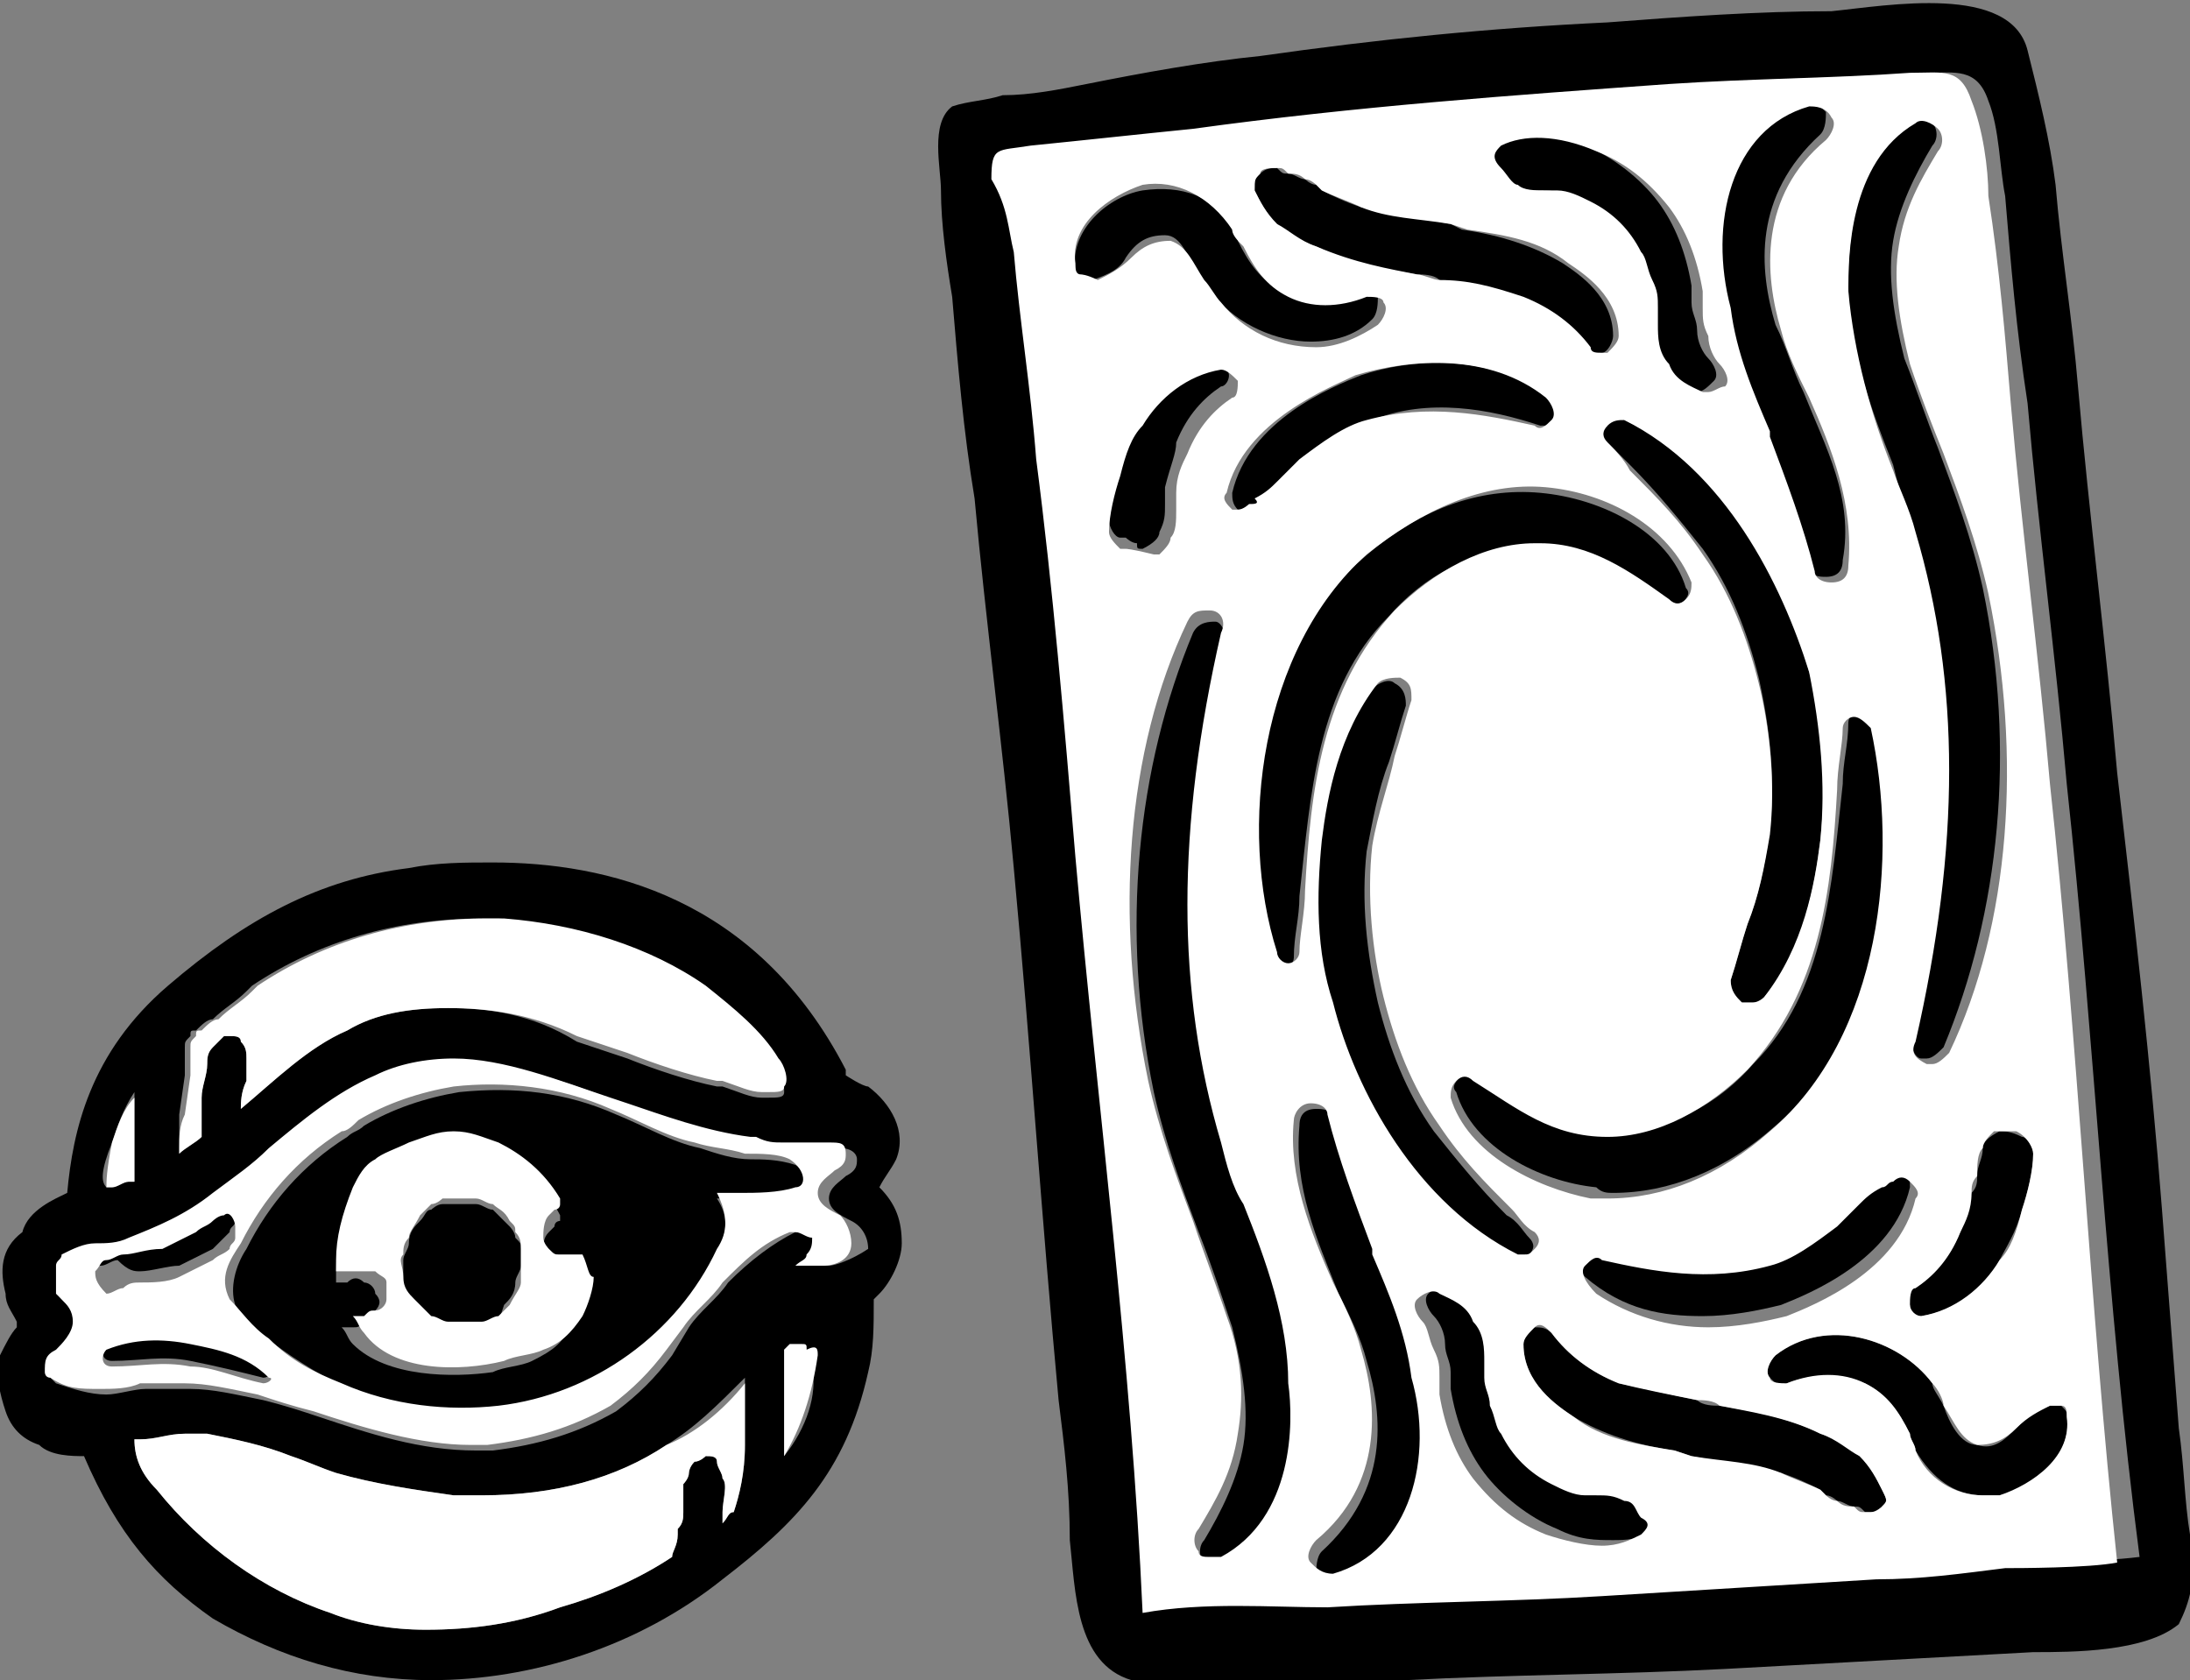 <?xml version="1.0" encoding="utf-8"?>
<!-- Generator: Adobe Illustrator 28.1.0, SVG Export Plug-In . SVG Version: 6.00 Build 0)  -->
<svg version="1.1" id="Calque_1" xmlns="http://www.w3.org/2000/svg" xmlns:xlink="http://www.w3.org/1999/xlink" x="0px" y="0px"
	 viewBox="0 0 39.1 30" style="enable-background:new 0 0 39.1 30;" xml:space="preserve">
<rect x="0" y="0" width="39.1" height="30" fill="#808080" stroke="none"/>
<style type="text/css">
	.st0{fill:#FFFFFF;}
</style>
<g>
	<path d="M39.1,27.8c0-0.2,0-0.3,0-0.4c-0.1-0.6-0.1-1.2-0.2-1.9c-0.1-1.3-0.2-2.6-0.3-3.9c-0.2-2.6-0.5-5.2-0.8-7.8
		c-0.2-2.3-0.5-4.6-0.7-6.9c-0.1-1.2-0.3-2.4-0.4-3.6c-0.1-0.8-0.3-1.6-0.5-2.4c-0.3-1.2-2.5-0.8-3.5-0.7c-1.3,0-2.7,0.1-4,0.2
		c-2.1,0.1-4.1,0.3-6.2,0.6c-1,0.1-2.1,0.3-3.1,0.5c-0.5,0.1-1,0.2-1.5,0.2c-0.3,0.1-0.6,0.1-0.9,0.2c-0.4,0.3-0.2,1.1-0.2,1.5
		c0,0.6,0.1,1.3,0.2,1.9c0.1,1.2,0.2,2.4,0.4,3.6c0.2,2.2,0.5,4.4,0.7,6.6c0.3,3.2,0.5,6.3,0.8,9.5c0.1,0.8,0.2,1.6,0.2,2.5
		c0.1,0.9,0.1,2.2,1.1,2.5c0.7,0.2,1.5,0.1,2.3,0.1c0.8,0,1.7,0,2.6-0.1c1.9-0.1,3.8-0.1,5.7-0.2c1.8-0.1,3.7-0.2,5.5-0.3
		c0.7,0,2,0,2.6-0.5C39.1,28.6,39.2,28.2,39.1,27.8z M35.9,27.9c-0.8,0.1-1.5,0.1-2.3,0.2c-1.6,0.1-3.3,0.2-4.9,0.3
		c-1.6,0.1-3.3,0.1-4.9,0.2c-1,0-2.2,0-3.3,0.1c-0.2-4.5-0.8-9-1.2-13.5c-0.2-2.3-0.5-4.7-0.7-7.1c-0.1-1.2-0.3-2.4-0.4-3.7
		c0-0.4-0.1-0.8-0.2-1.2c-0.1-0.6,0.1-0.5,0.7-0.6c1-0.1,1.9-0.2,2.9-0.3c2.8-0.3,5.6-0.6,8.5-0.8c1.4-0.1,2.8-0.1,4.3-0.2
		c0.5,0,0.9-0.1,1.1,0.5c0.2,0.5,0.2,1.2,0.3,1.7c0.1,1.2,0.2,2.4,0.4,3.7c0.2,2.3,0.5,4.5,0.7,6.8c0.5,4.6,0.7,9.2,1.3,13.8
		C37.4,27.9,36.1,27.9,35.9,27.9z"/>
	<path d="M22.3,21.7c-0.1-0.4-0.3-0.7-0.4-1.1c-0.8-2.7-0.8-5.6,0-9.1c0-0.2-0.1-0.4-0.2-0.4s-0.3,0-0.4,0.2c-1,2.4-1.3,5.3-0.7,8.2
		c0.2,0.9,0.5,1.7,0.8,2.5c0.2,0.5,0.4,1.1,0.6,1.7c0.2,0.8,0.3,1.5,0.2,2.1c-0.1,0.6-0.4,1.2-0.7,1.7c-0.1,0.1-0.1,0.3,0,0.4
		c0.1,0.1,0.2,0.1,0.2,0.1c0.1,0,0.1,0,0.2,0c1.2-0.7,1.3-2.4,1.3-3C23.1,23.8,22.7,22.7,22.3,21.7z"/>
	<path d="M24.6,22.5l-0.1,0L24.6,22.5l0-0.1c-0.3-0.8-0.6-1.6-0.8-2.4c0-0.2-0.2-0.2-0.3-0.2c-0.2,0-0.3,0.1-0.3,0.3
		c-0.1,1.1,0.3,2,0.7,3c0.2,0.4,0.4,0.8,0.5,1.2c0.3,1,0.4,2.3-0.8,3.4c-0.1,0.1-0.1,0.3-0.1,0.4c0,0.1,0.2,0.2,0.3,0.2
		c0,0,0.1,0,0.1,0c1.4-0.4,1.7-2.1,1.5-3.4C25.2,23.9,24.9,23.2,24.6,22.5z"/>
	<path d="M29.2,26.7c-0.2-0.1-0.4-0.1-0.5-0.1l-0.2,0c-0.2,0-0.5-0.1-0.6-0.2c-0.4-0.2-0.7-0.5-0.9-0.9c-0.1-0.2-0.2-0.4-0.2-0.5
		c0-0.1-0.1-0.3-0.1-0.5c0-0.1,0-0.2,0-0.3c0-0.2-0.1-0.5-0.2-0.7c-0.1-0.2-0.4-0.4-0.6-0.5c-0.1-0.1-0.3,0-0.4,0.1
		c-0.1,0.1,0,0.3,0.1,0.4c0.1,0.1,0.2,0.3,0.2,0.5c0,0.2,0.1,0.3,0.1,0.5c0,0.1,0,0.2,0,0.3c0.1,0.6,0.3,1.1,0.6,1.5
		c0.3,0.4,0.8,0.8,1.3,1c0.4,0.2,0.7,0.2,1,0.2c0.2,0,0.5,0,0.7-0.2c0.1-0.1,0.2-0.2,0.2-0.3C29.4,26.9,29.3,26.8,29.2,26.7z"/>
	<path d="M27,22.5c0,0,0.1,0,0.1,0c0.1,0,0.1,0,0.2-0.1c0.1-0.1,0.1-0.2,0-0.3c-0.1-0.1-0.2-0.3-0.4-0.4c-0.5-0.5-0.9-1-1.3-1.5
		c-0.5-0.7-0.8-1.5-1-2.3c-0.2-0.9-0.3-1.8-0.2-2.7c0.1-0.5,0.2-1.1,0.4-1.6c0.1-0.3,0.2-0.7,0.3-1c0-0.1,0-0.3-0.2-0.4
		c-0.1-0.1-0.3,0-0.4,0.1c-0.7,0.8-0.9,2-1,2.8c-0.1,1-0.1,2.1,0.2,3C24.2,19.6,25.3,21.7,27,22.5z"/>
	<path d="M22.9,17.3L22.9,17.3c0.1,0,0.2-0.1,0.2-0.2c0-0.4,0.1-0.7,0.1-1.1c0.2-1.8,0.3-3.7,1.6-5c0.7-0.8,1.6-1.2,2.5-1.2h0.1
		c0.9,0,1.6,0.5,2.3,1l0,0c0.1,0.1,0.2,0.1,0.3,0c0.1-0.1,0.2-0.2,0.1-0.3c-0.3-1-1.5-1.6-2.6-1.7c-1.1-0.1-2.2,0.3-3.2,1.2
		c-2,1.7-2.3,4.9-1.8,7.2C22.7,17.2,22.8,17.3,22.9,17.3z"/>
	<path d="M33.6,26.6c-0.1-0.2-0.2-0.4-0.4-0.6c-0.2-0.2-0.4-0.3-0.7-0.4c-0.6-0.3-1.2-0.4-1.8-0.5c-0.1,0-0.3,0-0.4-0.1
		c-0.5-0.1-0.9-0.2-1.4-0.3c-0.5-0.2-0.9-0.5-1.2-0.9c-0.1-0.1-0.2-0.1-0.3-0.1c-0.1,0-0.2,0.2-0.2,0.3c0,0.7,0.6,1.1,0.9,1.3
		c0.5,0.3,1.1,0.5,1.8,0.6l0.3,0.1c0.5,0.1,1.1,0.2,1.6,0.3c0.3,0.1,0.5,0.2,0.7,0.3l0.1,0.1c0.1,0,0.2,0.1,0.2,0.1
		c0.1,0,0.2,0.1,0.3,0.1c0.1,0,0.1,0,0.2,0.1c0,0,0.1,0,0.1,0c0.1,0,0.2,0,0.2-0.1C33.7,26.8,33.7,26.8,33.6,26.6L33.6,26.6z"/>
	<path d="M30.4,23.5c0.5,0,1-0.1,1.4-0.2c0.5-0.2,2-0.8,2.3-2.1c0-0.1,0-0.2-0.1-0.3c-0.1-0.1-0.2-0.1-0.3,0c0,0-0.1,0.1-0.2,0.1
		c-0.1,0.1-0.2,0.2-0.4,0.3l-0.1,0.1c-0.1,0.1-0.2,0.2-0.3,0.3c-0.3,0.3-0.8,0.5-1.2,0.7c-1,0.4-2.1,0.2-3-0.1c-0.1,0-0.3,0-0.3,0.1
		c-0.1,0.1,0,0.3,0.1,0.4C29,23.4,29.7,23.5,30.4,23.5z"/>
	<path d="M36,25.5c-0.2,0.2-0.4,0.4-0.7,0.3c-0.3,0-0.5-0.4-0.6-0.7c-0.1-0.2-0.2-0.3-0.2-0.4c-0.6-0.8-1.9-1.2-2.8-0.5
		c-0.1,0.1-0.2,0.3-0.1,0.4c0.1,0.1,0.2,0.2,0.3,0.1c0.5-0.2,1-0.1,1.4,0c0.4,0.2,0.6,0.5,0.8,0.9c0,0.1,0.1,0.2,0.1,0.3
		c0.3,0.5,0.7,0.8,1.2,0.8c0.1,0,0.2,0,0.3,0c0.6-0.1,1.3-0.7,1.2-1.4c0-0.1,0-0.1-0.1-0.2c-0.1,0-0.1,0-0.2,0
		C36.3,25.2,36.2,25.3,36,25.5z"/>
	<path d="M35.7,20.2C35.7,20.2,35.7,20.2,35.7,20.2L35.7,20.2C35.7,20.2,35.6,20.2,35.7,20.2c-0.2,0.1-0.3,0.2-0.3,0.3
		c0,0.2-0.1,0.3-0.1,0.5c0,0.1,0,0.2-0.1,0.3c-0.1,0.3-0.1,0.5-0.2,0.7c-0.2,0.5-0.5,0.8-0.8,1c-0.1,0-0.2,0.2-0.1,0.3
		c0,0.1,0.1,0.2,0.2,0.2h0c0.6-0.1,1.1-0.4,1.4-1c0.1-0.2,0.3-0.5,0.4-0.9c0.1-0.3,0.2-0.7,0.2-1c0-0.1-0.1-0.3-0.2-0.3c0,0,0,0,0,0
		c0,0,0,0,0,0l0,0c0,0,0,0,0,0c0,0,0,0,0,0C35.9,20.2,35.8,20.2,35.7,20.2C35.7,20.2,35.7,20.2,35.7,20.2z"/>
	<path d="M34.1,9.4c0.8,2.7,0.8,5.6,0,9.1c0,0.2,0.1,0.4,0.2,0.4c0,0,0.1,0,0.1,0c0.1,0,0.2-0.1,0.3-0.2c1-2.4,1.3-5.3,0.7-8.2
		c-0.2-0.9-0.5-1.7-0.8-2.5l0,0c-0.2-0.5-0.4-1.1-0.6-1.6c-0.2-0.8-0.3-1.5-0.2-2.1c0.1-0.6,0.4-1.2,0.7-1.7c0.1-0.1,0.1-0.3,0-0.4
		c-0.1-0.1-0.3-0.1-0.4-0.1C33,2.9,33,4.6,33,5.1c0,1.1,0.4,2.2,0.8,3.2C33.9,8.7,34,9.1,34.1,9.4z"/>
	<path d="M31.4,7.6L31.4,7.6c0.3,0.9,0.6,1.7,0.9,2.5c0,0.2,0.2,0.2,0.3,0.2c0.2,0,0.3-0.1,0.3-0.3c0.2-1.1-0.3-2-0.7-3
		c-0.2-0.4-0.3-0.8-0.5-1.2c-0.3-1-0.4-2.3,0.8-3.4c0.1-0.1,0.1-0.3,0.1-0.4c-0.1-0.1-0.2-0.2-0.4-0.2c-1.4,0.4-1.8,2.1-1.5,3.4
		C30.8,6.1,31.1,6.8,31.4,7.6z"/>
	<path d="M26.9,3.3c0.2,0.1,0.4,0.1,0.5,0.1c0.1,0,0.1,0,0.2,0c0.2,0,0.4,0.1,0.6,0.2c0.4,0.2,0.7,0.5,0.9,0.9
		c0.1,0.2,0.2,0.4,0.2,0.5c0,0.2,0.1,0.3,0.1,0.5c0,0.1,0,0.2,0,0.3c0,0.2,0.1,0.5,0.2,0.7c0.1,0.2,0.4,0.4,0.6,0.5c0,0,0.1,0,0.1,0
		c0.1,0,0.2-0.1,0.3-0.2c0.1-0.1,0-0.3-0.1-0.4c-0.1-0.1-0.2-0.3-0.2-0.5c0-0.2-0.1-0.3-0.1-0.5c0-0.1,0-0.2,0-0.3
		c-0.1-0.6-0.3-1.1-0.6-1.5c-0.3-0.4-0.8-0.8-1.3-1c-0.7-0.3-1.3-0.3-1.7-0.1c-0.1,0.1-0.2,0.2-0.2,0.3C26.6,3.1,26.7,3.2,26.9,3.3z
		"/>
	<path d="M31.2,16.5c-0.1,0.3-0.2,0.7-0.3,1c0,0.1,0,0.3,0.2,0.4c0.1,0,0.1,0,0.2,0c0.1,0,0.2,0,0.2-0.1c0.7-0.8,0.9-2,1-2.8
		c0.1-1,0.1-2.1-0.2-3c-0.4-1.6-1.5-3.7-3.3-4.5c-0.1-0.1-0.3,0-0.3,0.1c-0.1,0.1-0.1,0.2,0,0.3C28.8,8,29,8.2,29.1,8.3
		c0.5,0.5,0.9,1,1.3,1.5c0.5,0.7,0.8,1.5,1,2.3c0.2,0.9,0.3,1.8,0.2,2.7C31.5,15.5,31.4,16,31.2,16.5z"/>
	<path d="M28.8,21.3c1,0,2-0.4,2.9-1.2c2-1.7,2.3-4.9,1.8-7.2c0-0.1-0.1-0.2-0.3-0.2c-0.1,0-0.2,0.1-0.2,0.2c0,0.4-0.1,0.7-0.1,1.1
		c-0.2,1.8-0.3,3.7-1.6,5c-0.7,0.8-1.6,1.2-2.5,1.2c-1,0-1.6-0.5-2.4-1l0,0c-0.1-0.1-0.2-0.1-0.3,0c-0.1,0.1-0.2,0.2-0.1,0.3
		c0.3,1,1.5,1.6,2.5,1.7C28.6,21.3,28.7,21.3,28.8,21.3z"/>
	<path d="M22.4,3.4c0.1,0.2,0.2,0.4,0.4,0.6c0.2,0.2,0.4,0.3,0.7,0.4c0.6,0.3,1.2,0.4,1.8,0.5c0.1,0,0.3,0,0.4,0.1
		c0.5,0.1,0.9,0.1,1.4,0.3c0.5,0.2,0.9,0.5,1.2,0.9c0.1,0.1,0.1,0.1,0.2,0.1c0,0,0.1,0,0.1,0c0.1,0,0.2-0.2,0.2-0.3
		c0-0.7-0.6-1.1-0.9-1.3c-0.5-0.3-1.1-0.5-1.8-0.6L25.9,4c-0.5-0.1-1.1-0.2-1.6-0.3c-0.3-0.1-0.5-0.2-0.7-0.3l-0.1-0.1
		c-0.1,0-0.2-0.1-0.2-0.1c-0.1,0-0.2-0.1-0.3-0.1c-0.1,0-0.1,0-0.2-0.1c-0.1,0-0.2,0-0.3,0.1C22.4,3.2,22.4,3.2,22.4,3.4L22.4,3.4z"
		/>
	<path d="M23,8.5c0.1-0.1,0.2-0.2,0.3-0.3c0.4-0.3,0.8-0.5,1.2-0.7c1-0.4,2.1-0.2,3,0.1c0.1,0,0.3,0,0.3-0.1c0.1-0.1,0-0.3-0.1-0.4
		c-1.1-0.8-2.5-0.7-3.4-0.4c-0.5,0.2-2,0.8-2.3,2.1c0,0.1,0,0.2,0.1,0.3c0,0,0.1,0,0.1,0s0.1,0,0.2-0.1c0.1,0,0.1-0.1,0.2-0.1
		c0.1-0.1,0.2-0.2,0.4-0.3L23,8.5z"/>
	<path d="M20.8,4.2c0.3,0,0.4,0.4,0.6,0.7c0.1,0.2,0.2,0.3,0.3,0.4c0.4,0.5,1.1,0.8,1.7,0.8c0.4,0,0.8-0.1,1.1-0.4
		c0.1-0.1,0.1-0.3,0.1-0.4c-0.1-0.1-0.2-0.2-0.3-0.1c-0.5,0.2-1,0.1-1.4,0c-0.4-0.2-0.6-0.5-0.8-0.9C22.1,4.2,22,4.2,22,4.1
		c-0.3-0.6-0.9-0.8-1.6-0.7c-0.6,0.1-1.3,0.7-1.2,1.4c0,0.1,0,0.1,0.1,0.2c0,0,0.1,0,0.2,0c0.3-0.1,0.5-0.2,0.6-0.4
		C20.3,4.3,20.5,4.2,20.8,4.2z"/>
	<path d="M20.4,9.8C20.4,9.8,20.4,9.8,20.4,9.8L20.4,9.8C20.4,9.8,20.4,9.8,20.4,9.8C20.4,9.8,20.4,9.8,20.4,9.8
		c0.2-0.1,0.3-0.2,0.3-0.3c0.1-0.2,0.1-0.3,0.1-0.5c0-0.1,0-0.2,0-0.3C20.9,8.3,21,8.1,21,7.9c0.2-0.5,0.5-0.8,0.8-1
		c0.1,0,0.2-0.2,0.1-0.3c0-0.1-0.2-0.2-0.3-0.2c-0.6,0.1-1.1,0.4-1.4,1C20.2,7.7,20.1,8,20,8.3c-0.1,0.3-0.2,0.7-0.2,1
		c0,0.1,0.1,0.3,0.2,0.3c0,0,0,0,0,0c0,0,0,0,0,0h0c0,0,0,0,0.1,0c0,0,0,0,0,0c0,0,0.1,0.1,0.2,0.1C20.3,9.8,20.3,9.8,20.4,9.8
		C20.3,9.8,20.3,9.8,20.4,9.8z"/>
	<path d="M14.2,20.8c-0.3-0.1-0.6-0.1-0.8-0.1c-0.3,0-0.6-0.1-0.9-0.2c-0.5-0.1-1-0.4-1.5-0.6c-0.9-0.4-1.8-0.5-2.8-0.4
		c-0.6,0.1-1.2,0.3-1.7,0.6c0,0,0,0,0,0c0,0,0,0,0,0c-0.1,0.1-0.2,0.1-0.3,0.2c-0.8,0.5-1.4,1.2-1.8,2c-0.2,0.3-0.3,0.7-0.2,1
		c0.2,0.3,0.4,0.5,0.7,0.7c0.4,0.3,0.9,0.6,1.3,0.8C7,25.2,8,25.3,8.9,25.2c1.7-0.2,3.2-1.3,3.9-2.8c0.2-0.4,0.2-0.7,0-1
		c0.1,0,0.3,0,0.4,0c0.3,0,0.7,0,1-0.1C14.4,21.2,14.4,20.9,14.2,20.8z M10.2,23.7c-0.2,0.3-0.3,0.4-0.7,0.6
		c-0.2,0.1-0.5,0.1-0.7,0.2c-0.7,0.1-1.9,0.1-2.5-0.5c-0.1-0.1-0.1-0.2-0.2-0.3c0.1,0,0.1,0,0.2,0c0.1,0,0.1,0,0.2-0.1
		c0.1,0,0.2-0.1,0.2-0.2c0.1-0.1,0.1-0.2,0-0.3c0-0.1-0.1-0.2-0.2-0.2c-0.1-0.1-0.2-0.1-0.3,0c0,0-0.1,0-0.1,0H6v-0.2
		c0-0.4,0.1-0.9,0.3-1.2c0.1-0.2,0.2-0.4,0.4-0.5c0.2-0.1,0.4-0.2,0.6-0.3c0.2-0.1,0.5-0.1,0.8-0.2c0.3,0,0.6,0.1,0.8,0.2
		c0.5,0.2,0.9,0.6,1.1,1c0,0,0,0.1,0,0.1c0,0,0,0,0,0c0,0,0,0,0,0c0,0-0.1,0-0.1,0.1c0,0,0,0,0,0c0,0-0.1,0.1-0.1,0.1
		c-0.1,0.1-0.1,0.2-0.1,0.4c0,0.1,0.1,0.1,0.1,0.2c0,0.1,0.1,0.1,0.2,0.1c0.1,0,0.2,0,0.2,0c0.1,0,0.1,0,0.2,0c0,0.2,0,0.3,0,0.5
		C10.4,23.2,10.3,23.4,10.2,23.7z"/>
	<path d="M9.2,22.1c0-0.1-0.1-0.2-0.1-0.2c-0.1-0.1-0.2-0.2-0.3-0.3c-0.1,0-0.2-0.1-0.3-0.1c-0.1,0-0.2,0-0.3,0c-0.1,0-0.2,0-0.3,0
		c-0.1,0-0.2,0.1-0.2,0.1c-0.1,0-0.1,0.1-0.2,0.2c-0.1,0.1-0.2,0.2-0.2,0.4c0,0.1-0.1,0.2-0.1,0.3c0,0.1,0,0.3,0,0.4
		c0,0.1,0.1,0.3,0.2,0.4c0.1,0.1,0.2,0.2,0.3,0.3c0.1,0,0.2,0.1,0.3,0.1c0.2,0,0.4,0,0.6,0c0.1,0,0.2-0.1,0.3-0.1L9,23.3
		c0.1-0.1,0.2-0.2,0.2-0.4c0-0.1,0.1-0.2,0.1-0.3c0-0.1,0-0.2,0-0.3C9.3,22.2,9.3,22.2,9.2,22.1z"/>
	<path d="M3.4,23.9c-0.5-0.1-1-0.1-1.5,0.1c-0.1,0.1-0.1,0.3,0.1,0.3c0.5,0,0.9-0.1,1.4,0c0.5,0.1,0.9,0.2,1.3,0.3
		c0.1,0,0.2-0.1,0.1-0.2C4.5,24.2,3.9,24,3.4,23.9z"/>
	<path d="M2.5,22.7c0.2,0,0.5-0.1,0.7-0.1c0.2-0.1,0.4-0.2,0.6-0.3C3.9,22.2,4,22.1,4.1,22c0-0.1,0.1-0.1,0.1-0.2c0,0,0,0,0-0.1
		l0-0.1c0-0.1-0.1-0.2-0.2-0.2c0,0,0,0,0,0h0c0,0,0,0,0,0c-0.1,0-0.1,0-0.2,0.1c-0.1,0.1-0.2,0.2-0.3,0.2c-0.2,0.1-0.4,0.2-0.6,0.3
		c-0.2,0.1-0.4,0.1-0.7,0.1c-0.1,0-0.2,0.1-0.3,0.1c-0.1,0.1-0.2,0.1-0.2,0.2c0,0.1,0,0.2,0.1,0.2c0.1,0,0.2-0.1,0.3-0.1
		C2.3,22.7,2.4,22.7,2.5,22.7z"/>
	<path d="M16,20.7c0.2-0.5-0.1-1-0.5-1.3c-0.1,0-0.4-0.2-0.4-0.2c0,0,0-0.1,0-0.1c-1.6-3.1-4.3-3.7-6.3-3.7c-0.5,0-1,0-1.5,0.1
		c-1.6,0.2-2.9,0.9-4.3,2.1c-1.4,1.2-1.7,2.6-1.8,3.7c-0.2,0.1-0.7,0.3-0.8,0.7C0,22.3,0,22.7,0.1,23.1c0,0.2,0.1,0.3,0.2,0.5
		c0,0,0,0,0,0.1c0,0,0,0,0,0C0.2,23.8,0.1,24,0,24.2c-0.1,0.3,0,0.7,0.1,1c0.1,0.3,0.3,0.5,0.6,0.6C0.9,26,1.3,26,1.5,26
		c0.6,1.4,1.3,2.2,2.3,2.9C5,29.6,6.3,30,7.7,30c1.8,0,3.7-0.6,5.2-1.8c1.3-1,2.2-1.9,2.6-3.7c0.1-0.4,0.1-0.8,0.1-1.3
		c0,0,0.1-0.1,0.1-0.1c0.2-0.2,0.4-0.6,0.4-0.9c0-0.4-0.1-0.7-0.4-1C15.8,21,15.9,20.9,16,20.7z M3.2,19.9l0.1-0.7l0-0.1
		c0-0.1,0-0.1,0-0.2c0-0.1,0-0.2,0-0.2c0-0.1,0-0.1,0.1-0.2c0-0.1,0-0.1,0.1-0.1c0.1-0.1,0.2-0.2,0.3-0.2c0.2-0.2,0.4-0.3,0.6-0.5
		c0,0,0,0,0.1-0.1c1.2-0.8,2.6-1.2,4.1-1.2h0.3c1.3,0.1,2.6,0.5,3.6,1.2c0.5,0.4,1,0.8,1.3,1.3c0.2,0.3,0.2,0.5,0.2,0.6
		c0,0.1-0.1,0.1-0.3,0.1h-0.1c-0.2,0-0.4-0.1-0.7-0.2l-0.1,0c-0.5-0.1-1.1-0.3-1.6-0.5c-0.3-0.1-0.6-0.2-0.9-0.3
		C9.5,18.1,8.7,18,8,18c-0.7,0-1.3,0.1-1.8,0.4c-0.7,0.3-1.3,0.9-1.9,1.4c0-0.1,0-0.3,0.1-0.5c0-0.1,0-0.2,0-0.4
		c0-0.1,0-0.2-0.1-0.3c0-0.1-0.1-0.1-0.2-0.1c0,0-0.1,0-0.1,0c-0.1,0.1-0.1,0.1-0.2,0.2c-0.1,0.1-0.1,0.2-0.1,0.3
		c0,0.2-0.1,0.4-0.1,0.6l0,0.1c0,0.2,0,0.3,0,0.5c0,0.1,0,0.1,0,0.1c-0.1,0.1-0.3,0.2-0.4,0.3c0,0,0-0.1,0-0.1
		C3.2,20.3,3.2,20.1,3.2,19.9z M2,20.4c0.1-0.3,0.2-0.6,0.4-0.9c0,0,0,0.1,0,0.1c0,0,0,0,0,0.1v0.2c0,0.2,0,0.4,0,0.5
		c0,0.1,0,0.2,0,0.2c0,0.1,0,0.2,0,0.4l0,0.1l-0.1,0c-0.1,0-0.2,0.1-0.3,0.1H1.9C1.8,21.1,1.8,20.9,2,20.4z M13.3,25.2
		c0,0.2,0,0.4,0,0.6c0,0.5-0.1,0.9-0.2,1.2C13,27,13,27.1,12.9,27.2c0-0.1,0-0.1,0-0.2c0-0.2,0.1-0.5,0-0.6c0-0.1-0.1-0.2-0.1-0.3
		c0-0.1-0.1-0.1-0.2-0.1c0,0-0.1,0.1-0.2,0.1c-0.1,0.1-0.1,0.2-0.1,0.2c0,0.1-0.1,0.2-0.1,0.2l0,0.1c0,0,0,0.1,0,0.2l0,0.2
		c0,0.1,0,0.2-0.1,0.3l0,0.1c0,0.2-0.1,0.3-0.1,0.4c-0.6,0.4-1.3,0.7-2,0.9c-0.8,0.3-1.6,0.4-2.4,0.4c-0.6,0-1.2-0.1-1.7-0.3
		c-1.2-0.4-2.3-1.2-3.1-2.2c-0.3-0.3-0.4-0.6-0.4-0.9l0.1,0c0.3,0,0.5-0.1,0.8-0.1c0.1,0,0.2,0,0.4,0c0.5,0.1,1,0.2,1.5,0.4
		c0.3,0.1,0.5,0.2,0.8,0.3c0.7,0.2,1.4,0.3,2.1,0.4c0.2,0,0.3,0,0.5,0c1.3,0,2.4-0.3,3.3-0.9c0.5-0.3,0.9-0.7,1.4-1.2
		C13.3,24.8,13.3,25.2,13.3,25.2z M14,26c0-0.3,0-0.5,0-0.8c0-0.2,0-0.4,0-0.5c0-0.1,0-0.2,0-0.4c0-0.1,0-0.2,0-0.2
		c0,0,0.1-0.1,0.1-0.1c0.1,0,0.1,0,0.2,0c0.1,0,0.1,0,0.1,0.1c0.1,0.1,0.1,0.2,0.1,0.3C14.6,24.9,14.4,25.5,14,26z M14.8,22.6
		c-0.1,0-0.1,0-0.2,0c-0.1,0-0.2,0-0.3,0c0.1,0,0.1-0.1,0.2-0.2c0.1-0.1,0.1-0.2,0.1-0.3c0-0.1-0.1-0.1-0.3-0.1h-0.1
		c-0.4,0.2-0.8,0.5-1.2,0.9c-0.2,0.3-0.5,0.5-0.7,0.8L12,24.2c-0.3,0.4-0.6,0.7-1,1c-0.7,0.4-1.4,0.6-2.2,0.7c-0.1,0-0.2,0-0.3,0
		c-1,0-1.9-0.3-2.8-0.6c-0.3-0.1-0.6-0.2-1-0.3c-0.5-0.1-0.9-0.2-1.3-0.2c-0.2,0-0.3,0-0.5,0l-0.3,0c-0.2,0-0.5,0.1-0.7,0.1
		c-0.3,0-0.6-0.1-0.9-0.2c0,0-0.1-0.1-0.1-0.1c-0.1-0.2,0-0.3,0.2-0.4c0.1-0.1,0.3-0.2,0.3-0.5c0-0.2-0.1-0.3-0.2-0.4
		c0,0-0.1-0.1-0.1-0.1c-0.1-0.1-0.1-0.4,0-0.5c0-0.1,0.1-0.2,0.1-0.2c0.2-0.1,0.4-0.1,0.6-0.2c0.2,0,0.4-0.1,0.6-0.1
		c0.5-0.2,1-0.4,1.5-0.8c0.3-0.2,0.7-0.5,1-0.8c0.6-0.5,1.2-1,1.9-1.3c0.4-0.2,0.9-0.3,1.4-0.3c1,0,1.9,0.3,2.9,0.7l0.3,0.1
		c0.7,0.2,1.4,0.5,2.2,0.6l0.1,0c0.1,0,0.3,0.1,0.5,0.1l0.5,0c0.1,0,0.2,0,0.3,0c0.2,0,0.3,0.1,0.3,0.2c0,0.1,0,0.2-0.2,0.3
		c-0.1,0.1-0.3,0.2-0.3,0.4c0,0.2,0.2,0.3,0.4,0.4c0.2,0.1,0.3,0.3,0.3,0.5C15.2,22.5,14.9,22.6,14.8,22.6z"/>
</g>
<path class="st0" d="M36.6,14c-0.2-2.3-0.5-4.5-0.7-6.8c-0.1-1.2-0.2-2.4-0.4-3.7c0-0.5-0.1-1.2-0.3-1.7c-0.2-0.6-0.5-0.5-1.1-0.5
	c-1.4,0.1-2.8,0.1-4.3,0.2c-2.8,0.2-5.6,0.4-8.5,0.8c-1,0.1-1.9,0.2-2.9,0.3c-0.6,0.1-0.7,0-0.7,0.6C18,3.7,18,4.1,18.1,4.5
	c0.1,1.2,0.3,2.4,0.4,3.7c0.3,2.3,0.5,4.7,0.7,7.1c0.4,4.5,1,9,1.2,13.5c1.1-0.2,2.3-0.1,3.3-0.1c1.6-0.1,3.3-0.1,4.9-0.2
	c1.6-0.1,3.3-0.2,4.9-0.3c0.8,0,1.5-0.1,2.3-0.2c0.2,0,1.5,0,2-0.1C37.3,23.2,37.1,18.6,36.6,14z M36,20.2C36,20.2,36,20.2,36,20.2
	C36,20.2,36,20.2,36,20.2L36,20.2C36.1,20.2,36.1,20.2,36,20.2C36.1,20.3,36.1,20.3,36,20.2c0.2,0.1,0.3,0.3,0.3,0.4
	c0,0.3-0.1,0.7-0.2,1c-0.1,0.4-0.2,0.7-0.4,0.9c-0.3,0.5-0.8,0.9-1.4,1h0c-0.1,0-0.2-0.1-0.2-0.2c0-0.1,0-0.3,0.1-0.3
	c0.3-0.2,0.6-0.5,0.8-1c0.1-0.2,0.2-0.4,0.2-0.7c0-0.1,0-0.2,0.1-0.3c0-0.2,0-0.4,0.1-0.5c0-0.1,0.1-0.2,0.2-0.3c0,0,0,0,0,0h0
	c0,0,0,0,0,0c0,0,0,0,0,0C35.8,20.2,35.9,20.2,36,20.2z M24.4,9.9c1-0.8,2.1-1.3,3.2-1.2c1.1,0.1,2.2,0.7,2.6,1.7
	c0,0.1,0,0.2-0.1,0.3c-0.1,0.1-0.2,0.1-0.3,0l0,0c-0.7-0.5-1.4-1-2.3-1h-0.1c-0.9,0-1.8,0.5-2.5,1.2c-1.3,1.4-1.5,3.2-1.6,5
	c0,0.4-0.1,0.8-0.1,1.1c0,0.1-0.1,0.2-0.2,0.2h0c-0.1,0-0.2-0.1-0.2-0.2C22.1,14.8,22.5,11.6,24.4,9.9z M22.3,9c0,0-0.1,0.1-0.2,0.1
	s-0.1,0-0.1,0c-0.1-0.1-0.2-0.2-0.1-0.3c0.3-1.3,1.9-1.9,2.3-2.1c1-0.3,2.4-0.4,3.4,0.4c0.1,0.1,0.2,0.3,0.1,0.4
	c-0.1,0.1-0.2,0.2-0.3,0.1c-0.9-0.2-1.9-0.4-3-0.1c-0.4,0.1-0.8,0.4-1.2,0.7c-0.1,0.1-0.2,0.2-0.3,0.3l-0.1,0.1
	c-0.1,0.1-0.2,0.2-0.4,0.3C22.5,9,22.4,9,22.3,9z M31.4,12.2c-0.2-0.8-0.5-1.6-1-2.3c-0.4-0.6-0.8-1-1.3-1.5C29,8.2,28.8,8,28.7,7.9
	c-0.1-0.1-0.1-0.2,0-0.3c0.1-0.1,0.2-0.1,0.3-0.1c1.8,0.9,2.8,2.9,3.3,4.5c0.2,1,0.3,2,0.2,3c-0.1,0.8-0.3,1.9-1,2.8
	c-0.1,0.1-0.2,0.1-0.2,0.1c0,0-0.1,0-0.2,0c-0.1-0.1-0.2-0.2-0.2-0.4c0.1-0.3,0.2-0.7,0.3-1c0.2-0.5,0.3-1,0.4-1.6
	C31.7,14,31.6,13,31.4,12.2z M23.6,15c0.1-0.8,0.3-1.9,1-2.8c0.1-0.1,0.3-0.1,0.4-0.1c0.2,0.1,0.2,0.2,0.2,0.4
	c-0.1,0.3-0.2,0.7-0.3,1c-0.1,0.5-0.3,1-0.4,1.6c-0.1,0.9,0,1.9,0.2,2.7c0.2,0.8,0.5,1.6,1,2.3c0.4,0.6,0.8,1,1.3,1.5
	c0.1,0.1,0.2,0.3,0.4,0.4c0.1,0.1,0.1,0.2,0,0.3c-0.1,0.1-0.1,0.1-0.2,0.1c0,0-0.1,0-0.1,0c-1.8-0.9-2.9-2.9-3.3-4.5
	C23.5,17,23.5,16,23.6,15z M25.9,19.6c0-0.1,0-0.2,0.1-0.3c0.1-0.1,0.2-0.1,0.3,0l0,0c0.8,0.5,1.4,1,2.4,1c0.9,0,1.8-0.5,2.5-1.2
	c1.3-1.4,1.5-3.2,1.6-5c0-0.4,0.1-0.8,0.1-1.1c0-0.1,0.1-0.2,0.2-0.2c0.1,0,0.2,0.1,0.3,0.2c0.5,2.3,0.2,5.5-1.8,7.2
	c-0.9,0.8-1.9,1.2-2.9,1.2c-0.1,0-0.2,0-0.3,0C27.4,21.2,26.2,20.6,25.9,19.6z M28.3,22.6c0.1-0.1,0.2-0.2,0.3-0.1
	c0.9,0.2,1.9,0.4,3,0.1c0.4-0.1,0.8-0.4,1.2-0.7c0.1-0.1,0.2-0.2,0.3-0.3l0.1-0.1c0.1-0.1,0.2-0.2,0.4-0.3c0.1,0,0.1-0.1,0.2-0.1
	c0.1-0.1,0.2-0.1,0.3,0c0.1,0.1,0.2,0.2,0.1,0.3c-0.3,1.3-1.8,1.9-2.3,2.1c-0.4,0.1-0.9,0.2-1.4,0.2c-0.7,0-1.4-0.2-2-0.6
	C28.3,22.9,28.2,22.7,28.3,22.6z M34.2,2.2c0.1-0.1,0.3,0,0.4,0.1c0.1,0.1,0.1,0.3,0,0.4c-0.3,0.5-0.6,1-0.7,1.7
	c-0.1,0.6,0,1.3,0.2,2.1c0.2,0.6,0.4,1.1,0.6,1.6l0,0c0.3,0.8,0.6,1.6,0.8,2.5c0.6,2.9,0.4,5.9-0.7,8.2c-0.1,0.1-0.2,0.2-0.3,0.2
	c0,0-0.1,0-0.1,0c-0.2-0.1-0.3-0.2-0.2-0.4c0.8-3.5,0.8-6.4,0-9.1c-0.1-0.4-0.3-0.8-0.4-1.1c-0.4-1-0.7-2.1-0.8-3.2
	C33,4.6,33,2.9,34.2,2.2z M32.3,1.9c0.1,0,0.3,0,0.4,0.2c0.1,0.1,0,0.3-0.1,0.4c-1.2,1-1.1,2.4-0.8,3.4c0.1,0.4,0.3,0.8,0.5,1.2
	c0.4,0.9,0.8,1.9,0.7,3c0,0.2-0.1,0.3-0.3,0.3c-0.2,0-0.3-0.1-0.3-0.2c-0.2-0.8-0.5-1.6-0.8-2.4l0-0.1c-0.3-0.7-0.6-1.4-0.7-2.2
	C30.5,4,30.9,2.3,32.3,1.9z M26.8,2.6c0.4-0.2,1-0.2,1.7,0.1c0.5,0.2,0.9,0.5,1.3,1c0.3,0.4,0.5,0.9,0.6,1.5c0,0.1,0,0.2,0,0.3
	c0,0.2,0,0.3,0.1,0.5c0,0.2,0.1,0.4,0.2,0.5c0.1,0.1,0.2,0.3,0.1,0.4C30.7,6.9,30.6,7,30.5,7c0,0-0.1,0-0.1,0
	c-0.2-0.1-0.5-0.2-0.6-0.5c-0.2-0.2-0.2-0.5-0.2-0.7c0-0.1,0-0.2,0-0.3c0-0.2,0-0.3-0.1-0.5c-0.1-0.2-0.1-0.4-0.2-0.5
	c-0.2-0.4-0.5-0.7-0.9-0.9c-0.2-0.1-0.4-0.2-0.6-0.2c-0.1,0-0.1,0-0.2,0c-0.2,0-0.4,0-0.5-0.1c-0.1,0-0.2-0.2-0.3-0.3
	C26.6,2.8,26.7,2.7,26.8,2.6z M22.5,3.1C22.5,3,22.7,3,22.8,3c0.1,0,0.1,0,0.2,0.1c0.1,0,0.2,0,0.3,0.1c0.1,0,0.2,0.1,0.2,0.1
	l0.1,0.1c0.2,0.1,0.5,0.2,0.7,0.3c0.5,0.2,1,0.2,1.6,0.3l0.3,0.1c0.7,0.1,1.3,0.2,1.8,0.6c0.3,0.2,0.9,0.6,0.9,1.3
	c0,0.1-0.1,0.2-0.2,0.3c0,0-0.1,0-0.1,0c-0.1,0-0.2,0-0.2-0.1c-0.3-0.4-0.7-0.7-1.2-0.9C26.6,5.1,26.2,5,25.7,5
	c-0.1,0-0.3-0.1-0.4-0.1c-0.5-0.1-1.1-0.2-1.8-0.5C23.2,4.3,23,4.1,22.8,4c-0.2-0.2-0.3-0.4-0.4-0.6l0,0C22.4,3.2,22.4,3.2,22.5,3.1
	z M19.3,4.9c-0.1,0-0.1-0.1-0.1-0.2c-0.1-0.7,0.6-1.2,1.2-1.4C21,3.2,21.6,3.5,22,4.1c0,0.1,0.1,0.2,0.2,0.3
	c0.2,0.4,0.4,0.7,0.8,0.9c0.4,0.2,0.9,0.2,1.4,0c0.1,0,0.3,0,0.3,0.1c0.1,0.1,0,0.3-0.1,0.4c-0.3,0.2-0.7,0.4-1.1,0.4
	c-0.7,0-1.3-0.3-1.7-0.8c-0.1-0.1-0.2-0.3-0.3-0.4c-0.2-0.3-0.3-0.6-0.6-0.7c-0.3,0-0.5,0.1-0.7,0.3c-0.2,0.2-0.4,0.3-0.6,0.4
	C19.4,4.9,19.3,4.9,19.3,4.9z M20.1,9.8C20.1,9.8,20.1,9.8,20.1,9.8C20,9.8,20,9.8,20.1,9.8L20.1,9.8c-0.1,0-0.1,0-0.1,0
	c0,0,0,0,0,0c-0.1-0.1-0.2-0.2-0.2-0.3c0-0.3,0.1-0.7,0.2-1c0.1-0.4,0.2-0.7,0.4-0.9c0.3-0.5,0.8-0.9,1.4-1c0.1,0,0.2,0.1,0.3,0.2
	c0,0.1,0,0.3-0.1,0.3c-0.3,0.2-0.6,0.5-0.8,1c-0.1,0.2-0.2,0.4-0.2,0.7c0,0.1,0,0.2,0,0.3c0,0.2,0,0.4-0.1,0.5
	c0,0.1-0.1,0.2-0.2,0.3c0,0,0,0,0,0c0,0,0,0,0,0h0c0,0,0,0,0,0c0,0,0,0,0,0c0,0-0.1,0-0.1,0C20.2,9.8,20.1,9.8,20.1,9.8z M21.8,27.8
	c0,0-0.1,0-0.2,0c-0.1,0-0.2,0-0.2-0.1c-0.1-0.1-0.1-0.3,0-0.4c0.3-0.5,0.6-1,0.7-1.7c0.1-0.6,0.1-1.3-0.2-2.1
	c-0.2-0.6-0.4-1.1-0.6-1.7c-0.3-0.8-0.6-1.6-0.8-2.5c-0.6-2.9-0.4-5.9,0.7-8.2c0.1-0.2,0.2-0.2,0.4-0.2s0.3,0.2,0.2,0.4
	c-0.8,3.5-0.8,6.4,0,9.1c0.1,0.4,0.2,0.8,0.4,1.1c0.4,1,0.8,2.1,0.8,3.2C23.1,25.4,23.1,27.1,21.8,27.8z M23.8,28.1
	C23.8,28.1,23.8,28.1,23.8,28.1c-0.2,0-0.3-0.1-0.4-0.2c-0.1-0.1,0-0.3,0.1-0.4c1.2-1,1.1-2.4,0.8-3.4c-0.1-0.4-0.3-0.8-0.5-1.2
	C23.4,22,23,21,23.1,20c0-0.1,0.1-0.3,0.3-0.3c0.2,0,0.3,0.1,0.3,0.2c0.2,0.8,0.5,1.6,0.8,2.4l0,0.1l-0.1,0l0.1,0
	c0.3,0.7,0.6,1.4,0.7,2.2C25.6,26,25.2,27.7,23.8,28.1z M29.3,27.4c-0.2,0.1-0.4,0.2-0.7,0.2c-0.3,0-0.7-0.1-1-0.2
	c-0.5-0.2-0.9-0.5-1.3-1c-0.3-0.4-0.5-0.9-0.6-1.5c0-0.1,0-0.2,0-0.3c0-0.2,0-0.3-0.1-0.5c-0.1-0.2-0.1-0.4-0.2-0.5
	c-0.1-0.1-0.2-0.3-0.1-0.4c0.1-0.1,0.3-0.2,0.4-0.1c0.2,0.1,0.5,0.2,0.6,0.5c0.2,0.2,0.2,0.5,0.2,0.7c0,0.1,0,0.2,0,0.3
	c0,0.2,0.1,0.3,0.1,0.5c0.1,0.2,0.1,0.4,0.2,0.5c0.2,0.4,0.5,0.7,0.9,0.9c0.2,0.1,0.4,0.2,0.6,0.2l0.2,0c0.2,0,0.3,0,0.5,0.1
	c0.2,0,0.2,0.2,0.3,0.3C29.5,27.2,29.4,27.3,29.3,27.4z M33.6,26.9c0,0-0.1,0.1-0.2,0.1c0,0-0.1,0-0.1,0c-0.1,0-0.1,0-0.2-0.1
	c-0.1,0-0.2,0-0.3-0.1c-0.1,0-0.2-0.1-0.2-0.1l-0.1-0.1c-0.2-0.1-0.5-0.2-0.7-0.3c-0.5-0.2-1-0.2-1.6-0.3l-0.3-0.1
	c-0.6-0.1-1.3-0.2-1.8-0.6c-0.3-0.2-0.9-0.6-0.9-1.3c0-0.1,0.1-0.2,0.2-0.3c0.1-0.1,0.2,0,0.3,0.1c0.3,0.4,0.7,0.7,1.2,0.9
	c0.4,0.1,0.9,0.2,1.4,0.3c0.1,0,0.3,0,0.4,0.1c0.5,0.1,1.2,0.2,1.8,0.5c0.3,0.1,0.5,0.3,0.7,0.4c0.2,0.2,0.3,0.4,0.4,0.6l0,0
	C33.7,26.8,33.7,26.8,33.6,26.9z M35.7,26.7c-0.1,0-0.2,0-0.3,0c-0.5,0-1-0.3-1.2-0.8c0-0.1-0.1-0.2-0.1-0.3
	c-0.2-0.4-0.4-0.7-0.8-0.9c-0.4-0.2-0.9-0.2-1.4,0c-0.1,0-0.3,0-0.3-0.1c-0.1-0.1,0-0.3,0.1-0.4c0.9-0.7,2.2-0.3,2.8,0.5
	c0.1,0.1,0.2,0.3,0.2,0.4c0.2,0.3,0.3,0.6,0.6,0.7c0.3,0,0.5-0.1,0.7-0.3c0.2-0.2,0.4-0.3,0.6-0.4c0.1,0,0.1,0,0.2,0
	c0.1,0,0.1,0.1,0.1,0.2C37,26,36.3,26.5,35.7,26.7z M14.6,24.2c-0.1,0.7-0.3,1.3-0.6,1.8c0-0.3,0-0.5,0-0.8c0-0.2,0-0.4,0-0.5
	c0-0.1,0-0.2,0-0.4c0-0.1,0-0.2,0-0.2c0,0,0.1-0.1,0.1-0.1c0.1,0,0.1,0,0.2,0c0.1,0,0.1,0,0.1,0.1C14.6,24,14.6,24.1,14.6,24.2z
	 M13.3,24.7c0,0,0,0.5,0,0.5c0,0.2,0,0.4,0,0.6c0,0.5-0.1,0.9-0.2,1.2C13,27,13,27.1,12.9,27.2c0-0.1,0-0.1,0-0.2
	c0-0.2,0.1-0.5,0-0.6c0-0.1-0.1-0.2-0.1-0.3c0-0.1-0.1-0.1-0.2-0.1c0,0-0.1,0.1-0.2,0.1c-0.1,0.1-0.1,0.2-0.1,0.2
	c0,0.1-0.1,0.2-0.1,0.2l0,0.1c0,0,0,0.1,0,0.2l0,0.2c0,0.1,0,0.2-0.1,0.3l0,0.1c0,0.2-0.1,0.3-0.1,0.4c-0.6,0.4-1.3,0.7-2,0.9
	c-0.8,0.3-1.6,0.4-2.4,0.4c-0.6,0-1.2-0.1-1.7-0.3c-1.2-0.4-2.3-1.2-3.1-2.2c-0.3-0.3-0.4-0.6-0.4-0.9l0.1,0c0.3,0,0.5-0.1,0.8-0.1
	c0.1,0,0.2,0,0.4,0c0.5,0.1,1,0.2,1.5,0.4c0.3,0.1,0.5,0.2,0.8,0.3c0.7,0.2,1.4,0.3,2.1,0.4c0.2,0,0.3,0,0.5,0
	c1.3,0,2.4-0.3,3.3-0.9C12.4,25.6,12.9,25.2,13.3,24.7z M15,21.7c-0.2-0.1-0.4-0.2-0.4-0.4c0-0.2,0.2-0.3,0.3-0.4
	c0.2-0.1,0.2-0.2,0.2-0.3c0-0.2-0.1-0.2-0.3-0.2c-0.1,0-0.2,0-0.3,0l-0.5,0c-0.2,0-0.3,0-0.5-0.1l-0.1,0c-0.8-0.1-1.6-0.4-2.2-0.6
	l-0.3-0.1C10,19.3,9,18.9,8.1,18.9c-0.5,0-1,0.1-1.4,0.3C6,19.5,5.4,20,4.8,20.5c-0.3,0.3-0.6,0.5-1,0.8c-0.5,0.4-1,0.6-1.5,0.8
	c-0.2,0.1-0.4,0.1-0.6,0.1c-0.2,0-0.4,0.1-0.6,0.2c0,0.1-0.1,0.1-0.1,0.2c0,0.1,0,0.4,0,0.5c0,0,0.1,0.1,0.1,0.1
	c0.1,0.1,0.2,0.2,0.2,0.4c0,0.2-0.2,0.4-0.3,0.5c-0.2,0.1-0.2,0.2-0.2,0.4c0,0,0,0.1,0.1,0.1c0.3,0.2,0.5,0.2,0.9,0.2
	c0.2,0,0.5,0,0.7-0.1l0.3,0c0.2,0,0.3,0,0.5,0c0.4,0,0.8,0.1,1.3,0.2c0.3,0.1,0.6,0.2,1,0.3c0.9,0.3,1.9,0.6,2.8,0.6
	c0.1,0,0.2,0,0.3,0c0.8-0.1,1.5-0.3,2.2-0.7c0.4-0.3,0.7-0.6,1-1l0.3-0.4c0.2-0.3,0.5-0.5,0.7-0.8c0.4-0.4,0.7-0.7,1.2-0.9h0.1
	c0.1,0,0.2,0.1,0.3,0.1c0,0.1,0,0.2-0.1,0.3c0,0.1-0.1,0.1-0.2,0.2c0.1,0,0.2,0,0.3,0c0.1,0,0.1,0,0.2,0c0.2,0,0.5-0.1,0.5-0.4
	C15.2,22,15.1,21.8,15,21.7z M1.7,22.7c0.1-0.1,0.1-0.2,0.2-0.2c0.1,0,0.2-0.1,0.3-0.1c0.2,0,0.4-0.1,0.7-0.1
	c0.2-0.1,0.4-0.2,0.6-0.3c0.1-0.1,0.2-0.1,0.3-0.2c0,0,0.1-0.1,0.2-0.1c0,0,0,0,0,0h0c0,0,0,0,0,0c0.1-0.1,0.2,0.1,0.2,0.2l0,0.1
	c0,0,0,0,0,0.1c0,0.1-0.1,0.1-0.1,0.2c-0.1,0.1-0.2,0.1-0.3,0.2c-0.2,0.1-0.4,0.2-0.6,0.3c-0.2,0.1-0.5,0.1-0.7,0.1
	c-0.1,0-0.2,0-0.3,0.1c-0.1,0-0.2,0.1-0.3,0.1C1.7,22.9,1.7,22.8,1.7,22.7z M4.7,24.7c-0.5-0.1-0.9-0.3-1.3-0.3
	c-0.5-0.1-0.9,0-1.4,0c-0.2,0-0.2-0.2-0.1-0.3c0.5-0.2,1-0.2,1.5-0.1c0.5,0.1,1,0.2,1.4,0.6C4.9,24.6,4.8,24.7,4.7,24.7z M14.2,21.2
	c-0.3,0.1-0.7,0.1-1,0.1c-0.1,0-0.2,0-0.4,0c0.2,0.4,0.2,0.7,0,1c-0.7,1.5-2.2,2.6-3.9,2.8c-0.9,0.1-1.9,0-2.8-0.4
	c-0.5-0.2-0.9-0.4-1.3-0.8c-0.3-0.2-0.5-0.5-0.7-0.7c-0.2-0.4,0-0.7,0.2-1c0.4-0.8,1-1.5,1.8-2c0.1,0,0.2-0.1,0.3-0.2c0,0,0,0,0,0
	c0,0,0,0,0,0c0.5-0.3,1.1-0.5,1.7-0.6c0.9-0.1,1.9,0,2.8,0.4c0.5,0.2,1,0.5,1.5,0.6c0.3,0.1,0.6,0.1,0.9,0.2c0.3,0,0.6,0,0.8,0.1
	C14.4,20.9,14.4,21.2,14.2,21.2z M10.4,22.4c-0.1,0-0.1,0-0.2,0c-0.1,0-0.2,0-0.2,0c-0.1,0-0.1,0-0.2-0.1c0,0-0.1-0.1-0.1-0.2
	c0-0.1,0-0.3,0.1-0.4c0,0,0.1-0.1,0.1-0.1c0,0,0,0,0,0c0,0,0.1,0,0.1-0.1c0,0,0,0,0,0c0,0,0,0,0,0c0,0,0-0.1,0-0.1
	c-0.3-0.5-0.7-0.8-1.1-1c-0.3-0.1-0.5-0.2-0.8-0.2c-0.3,0-0.5,0.1-0.8,0.2c-0.2,0.1-0.5,0.2-0.6,0.3c-0.2,0.1-0.3,0.3-0.4,0.5
	C6.1,21.7,6,22.1,6,22.5v0.2h0.3c0,0,0.1,0,0.1,0c0.1,0,0.2,0,0.3,0c0.1,0.1,0.2,0.1,0.2,0.2c0,0.1,0,0.2,0,0.3
	c0,0.1-0.1,0.2-0.2,0.2c-0.1,0-0.1,0-0.2,0.1c-0.1,0-0.1,0-0.2,0c0.1,0.1,0.1,0.2,0.2,0.3c0.5,0.7,1.7,0.7,2.5,0.5
	c0.2-0.1,0.5-0.1,0.7-0.2c0.3-0.1,0.5-0.3,0.7-0.6c0.1-0.2,0.2-0.5,0.2-0.7C10.5,22.8,10.5,22.6,10.4,22.4z M9.3,22.9
	c0,0.1-0.1,0.2-0.2,0.4l-0.2,0.2c-0.1,0-0.2,0.1-0.3,0.1c-0.2,0-0.4,0-0.6,0c-0.1,0-0.2-0.1-0.3-0.1c-0.1-0.1-0.2-0.2-0.3-0.3
	c-0.1-0.1-0.2-0.2-0.2-0.4c0-0.2-0.1-0.3,0-0.4c0-0.1,0-0.2,0.1-0.3c0-0.1,0.1-0.2,0.2-0.4c0.1-0.1,0.1-0.1,0.2-0.2
	c0.1,0,0.2-0.1,0.2-0.1c0.1,0,0.2,0,0.3,0c0.1,0,0.2,0,0.3,0c0.1,0,0.2,0.1,0.3,0.1c0.1,0.1,0.2,0.1,0.3,0.3
	c0.1,0.1,0.1,0.1,0.1,0.2c0.1,0.1,0.1,0.2,0.1,0.3c0,0.1,0,0.2,0,0.3C9.3,22.7,9.3,22.8,9.3,22.9z M2.4,19.6
	C2.4,19.6,2.4,19.6,2.4,19.6l0,0.3c0,0.2,0,0.4,0,0.5c0,0.1,0,0.2,0,0.2c0,0.1,0,0.2,0,0.4l0,0.1l-0.1,0c-0.1,0-0.2,0.1-0.3,0.1H1.9
	c0-0.1,0-0.3,0.1-0.8C2.1,20.1,2.2,19.8,2.4,19.6C2.4,19.5,2.4,19.6,2.4,19.6z M14,19.4c0,0.1-0.1,0.1-0.3,0.1h-0.1
	c-0.2,0-0.4-0.1-0.7-0.2l-0.1,0c-0.5-0.1-1.1-0.3-1.6-0.5c-0.3-0.1-0.6-0.2-0.9-0.3C9.5,18.1,8.7,18,8,18c-0.7,0-1.3,0.1-1.8,0.4
	c-0.7,0.3-1.3,0.9-1.9,1.4c0-0.1,0-0.3,0.1-0.5c0-0.1,0-0.2,0-0.4c0-0.1,0-0.2-0.1-0.3c0-0.1-0.1-0.1-0.2-0.1c0,0-0.1,0-0.1,0
	c-0.1,0.1-0.1,0.1-0.2,0.2c-0.1,0.1-0.1,0.2-0.1,0.3c0,0.2-0.1,0.4-0.1,0.6l0,0.1c0,0.2,0,0.3,0,0.5c0,0.1,0,0.1,0,0.1
	c-0.1,0.1-0.3,0.2-0.4,0.3c0,0,0-0.1,0-0.1c0-0.2,0-0.4,0.1-0.6l0.1-0.7l0-0.1c0-0.1,0-0.1,0-0.2c0-0.1,0-0.2,0-0.2
	c0-0.1,0-0.1,0.1-0.2c0-0.1,0-0.1,0.1-0.1c0.1-0.1,0.2-0.2,0.3-0.2c0.2-0.2,0.4-0.3,0.6-0.5c0,0,0,0,0.1-0.1
	c1.2-0.8,2.6-1.2,4.1-1.2h0.3c1.3,0.1,2.6,0.5,3.6,1.2c0.5,0.4,1,0.8,1.3,1.3C14,19,14.1,19.3,14,19.4z"/>
</svg>
